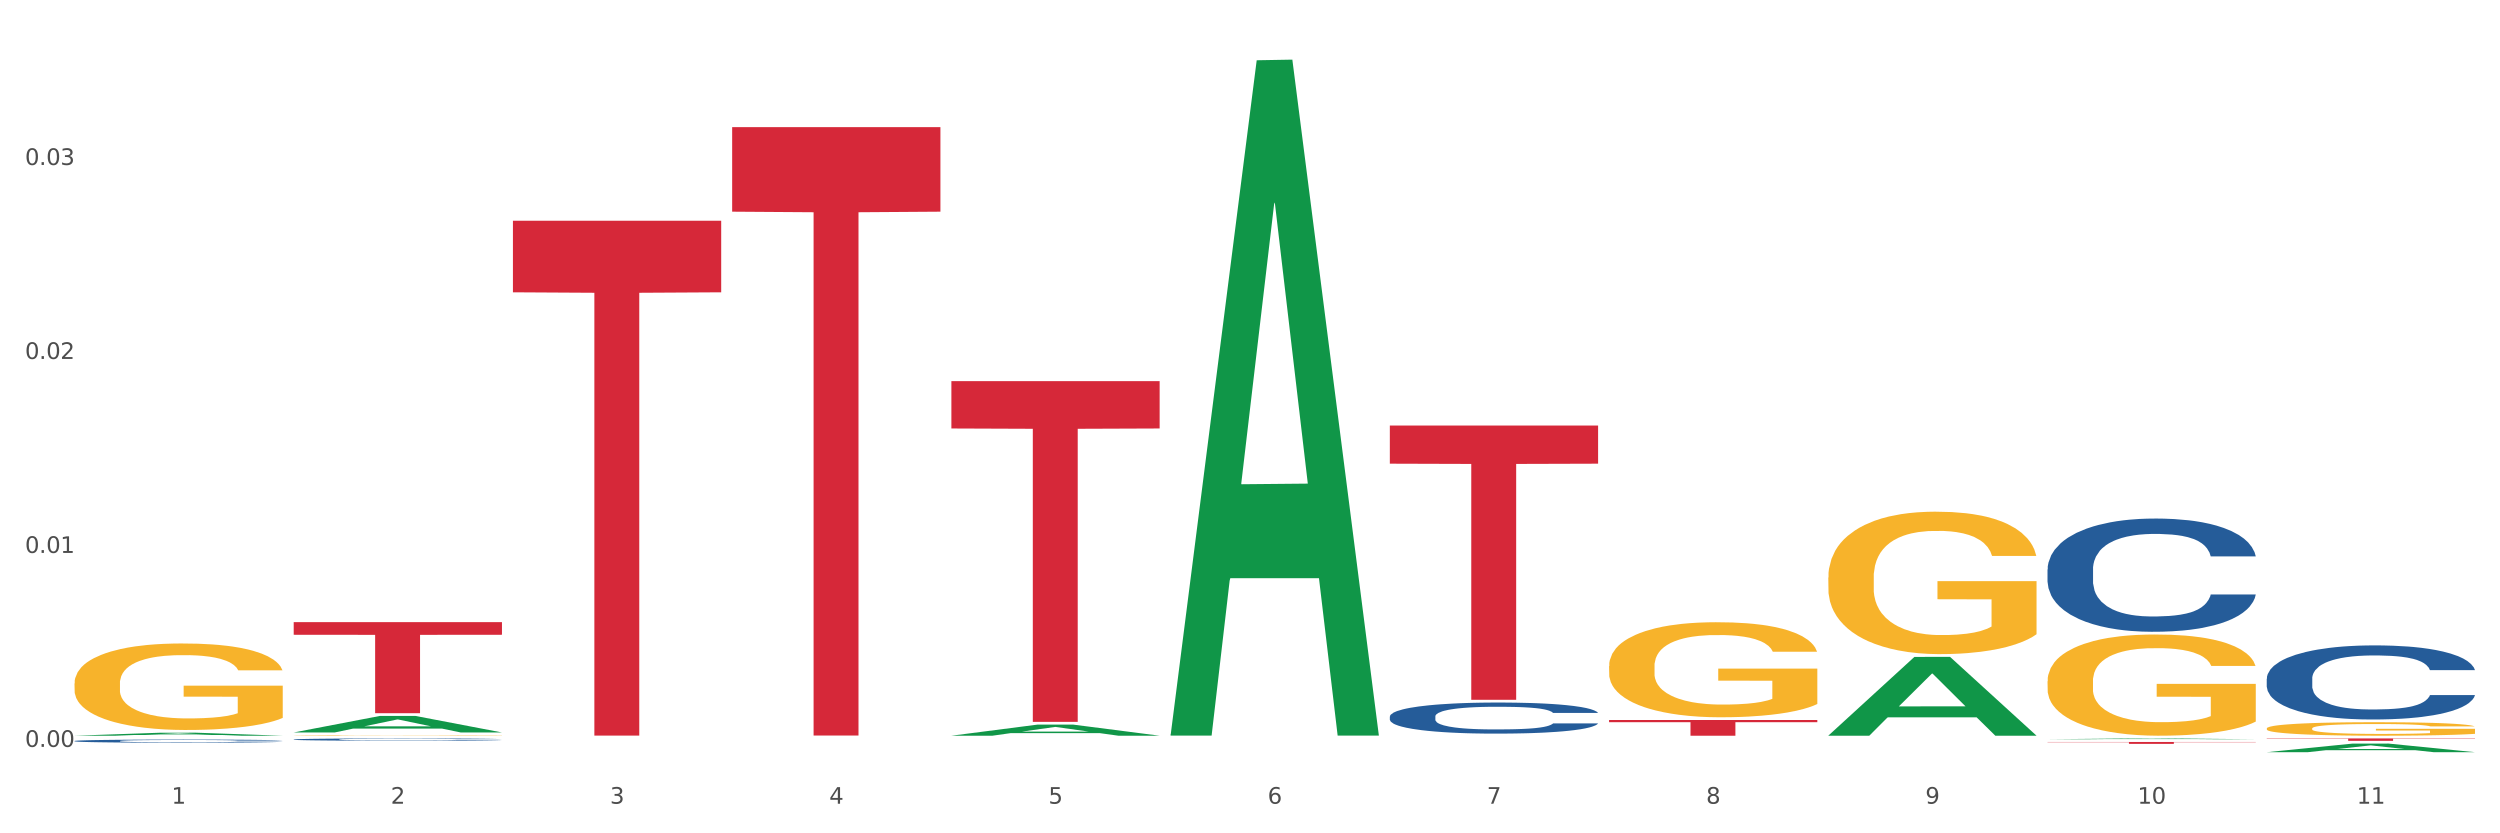 <?xml version="1.0" encoding="utf-8" standalone="no"?>
<!DOCTYPE svg PUBLIC "-//W3C//DTD SVG 1.1//EN"
  "http://www.w3.org/Graphics/SVG/1.1/DTD/svg11.dtd">
<svg xmlns:xlink="http://www.w3.org/1999/xlink" width="1080pt" height="360pt" viewBox="0 0 1080 360" xmlns="http://www.w3.org/2000/svg" version="1.1">
 <rect x="0" y="0" width="1080" height="360" fill="#333333" stroke="none"/>
 <defs>
  <style type="text/css">*{stroke-linejoin: round; stroke-linecap: butt}</style>
 </defs>
 <g id="figure_1">
  <g id="patch_1">
   <path d="M 0 360 
L 1080 360 
L 1080 0 
L 0 0 
z
" style="fill: #ffffff; stroke: #ffffff; stroke-linejoin: miter"/>
  </g>
  <g id="axes_1">
   <g id="matplotlib.axis_1">
    <g id="xtick_1">
     <g id="text_1">
      <!-- 1 -->
      <g style="fill: #4d4d4d" transform="translate(74.106 347.204) scale(0.096 -0.096)">
       <defs>
        <path id="DejaVuSans-31" d="M 794 531 
L 1825 531 
L 1825 4091 
L 703 3866 
L 703 4441 
L 1819 4666 
L 2450 4666 
L 2450 531 
L 3481 531 
L 3481 0 
L 794 0 
L 794 531 
z
" transform="scale(0.016)"/>
       </defs>
       <use xlink:href="#DejaVuSans-31"/>
      </g>
     </g>
    </g>
    <g id="xtick_2">
     <g id="text_2">
      <!-- 2 -->
      <g style="fill: #4d4d4d" transform="translate(168.812 347.204) scale(0.096 -0.096)">
       <defs>
        <path id="DejaVuSans-32" d="M 1228 531 
L 3431 531 
L 3431 0 
L 469 0 
L 469 531 
Q 828 903 1448 1529 
Q 2069 2156 2228 2338 
Q 2531 2678 2651 2914 
Q 2772 3150 2772 3378 
Q 2772 3750 2511 3984 
Q 2250 4219 1831 4219 
Q 1534 4219 1204 4116 
Q 875 4013 500 3803 
L 500 4441 
Q 881 4594 1212 4672 
Q 1544 4750 1819 4750 
Q 2544 4750 2975 4387 
Q 3406 4025 3406 3419 
Q 3406 3131 3298 2873 
Q 3191 2616 2906 2266 
Q 2828 2175 2409 1742 
Q 1991 1309 1228 531 
z
" transform="scale(0.016)"/>
       </defs>
       <use xlink:href="#DejaVuSans-32"/>
      </g>
     </g>
    </g>
    <g id="xtick_3">
     <g id="text_3">
      <!-- 3 -->
      <g style="fill: #4d4d4d" transform="translate(263.517 347.204) scale(0.096 -0.096)">
       <defs>
        <path id="DejaVuSans-33" d="M 2597 2516 
Q 3050 2419 3304 2112 
Q 3559 1806 3559 1356 
Q 3559 666 3084 287 
Q 2609 -91 1734 -91 
Q 1441 -91 1130 -33 
Q 819 25 488 141 
L 488 750 
Q 750 597 1062 519 
Q 1375 441 1716 441 
Q 2309 441 2620 675 
Q 2931 909 2931 1356 
Q 2931 1769 2642 2001 
Q 2353 2234 1838 2234 
L 1294 2234 
L 1294 2753 
L 1863 2753 
Q 2328 2753 2575 2939 
Q 2822 3125 2822 3475 
Q 2822 3834 2567 4026 
Q 2313 4219 1838 4219 
Q 1578 4219 1281 4162 
Q 984 4106 628 3988 
L 628 4550 
Q 988 4650 1302 4700 
Q 1616 4750 1894 4750 
Q 2613 4750 3031 4423 
Q 3450 4097 3450 3541 
Q 3450 3153 3228 2886 
Q 3006 2619 2597 2516 
z
" transform="scale(0.016)"/>
       </defs>
       <use xlink:href="#DejaVuSans-33"/>
      </g>
     </g>
    </g>
    <g id="xtick_4">
     <g id="text_4">
      <!-- 4 -->
      <g style="fill: #4d4d4d" transform="translate(358.223 347.204) scale(0.096 -0.096)">
       <defs>
        <path id="DejaVuSans-34" d="M 2419 4116 
L 825 1625 
L 2419 1625 
L 2419 4116 
z
M 2253 4666 
L 3047 4666 
L 3047 1625 
L 3713 1625 
L 3713 1100 
L 3047 1100 
L 3047 0 
L 2419 0 
L 2419 1100 
L 313 1100 
L 313 1709 
L 2253 4666 
z
" transform="scale(0.016)"/>
       </defs>
       <use xlink:href="#DejaVuSans-34"/>
      </g>
     </g>
    </g>
    <g id="xtick_5">
     <g id="text_5">
      <!-- 5 -->
      <g style="fill: #4d4d4d" transform="translate(452.928 347.204) scale(0.096 -0.096)">
       <defs>
        <path id="DejaVuSans-35" d="M 691 4666 
L 3169 4666 
L 3169 4134 
L 1269 4134 
L 1269 2991 
Q 1406 3038 1543 3061 
Q 1681 3084 1819 3084 
Q 2600 3084 3056 2656 
Q 3513 2228 3513 1497 
Q 3513 744 3044 326 
Q 2575 -91 1722 -91 
Q 1428 -91 1123 -41 
Q 819 9 494 109 
L 494 744 
Q 775 591 1075 516 
Q 1375 441 1709 441 
Q 2250 441 2565 725 
Q 2881 1009 2881 1497 
Q 2881 1984 2565 2268 
Q 2250 2553 1709 2553 
Q 1456 2553 1204 2497 
Q 953 2441 691 2322 
L 691 4666 
z
" transform="scale(0.016)"/>
       </defs>
       <use xlink:href="#DejaVuSans-35"/>
      </g>
     </g>
    </g>
    <g id="xtick_6">
     <g id="text_6">
      <!-- 6 -->
      <g style="fill: #4d4d4d" transform="translate(547.634 347.204) scale(0.096 -0.096)">
       <defs>
        <path id="DejaVuSans-36" d="M 2113 2584 
Q 1688 2584 1439 2293 
Q 1191 2003 1191 1497 
Q 1191 994 1439 701 
Q 1688 409 2113 409 
Q 2538 409 2786 701 
Q 3034 994 3034 1497 
Q 3034 2003 2786 2293 
Q 2538 2584 2113 2584 
z
M 3366 4563 
L 3366 3988 
Q 3128 4100 2886 4159 
Q 2644 4219 2406 4219 
Q 1781 4219 1451 3797 
Q 1122 3375 1075 2522 
Q 1259 2794 1537 2939 
Q 1816 3084 2150 3084 
Q 2853 3084 3261 2657 
Q 3669 2231 3669 1497 
Q 3669 778 3244 343 
Q 2819 -91 2113 -91 
Q 1303 -91 875 529 
Q 447 1150 447 2328 
Q 447 3434 972 4092 
Q 1497 4750 2381 4750 
Q 2619 4750 2861 4703 
Q 3103 4656 3366 4563 
z
" transform="scale(0.016)"/>
       </defs>
       <use xlink:href="#DejaVuSans-36"/>
      </g>
     </g>
    </g>
    <g id="xtick_7">
     <g id="text_7">
      <!-- 7 -->
      <g style="fill: #4d4d4d" transform="translate(642.339 347.204) scale(0.096 -0.096)">
       <defs>
        <path id="DejaVuSans-37" d="M 525 4666 
L 3525 4666 
L 3525 4397 
L 1831 0 
L 1172 0 
L 2766 4134 
L 525 4134 
L 525 4666 
z
" transform="scale(0.016)"/>
       </defs>
       <use xlink:href="#DejaVuSans-37"/>
      </g>
     </g>
    </g>
    <g id="xtick_8">
     <g id="text_8">
      <!-- 8 -->
      <g style="fill: #4d4d4d" transform="translate(737.044 347.204) scale(0.096 -0.096)">
       <defs>
        <path id="DejaVuSans-38" d="M 2034 2216 
Q 1584 2216 1326 1975 
Q 1069 1734 1069 1313 
Q 1069 891 1326 650 
Q 1584 409 2034 409 
Q 2484 409 2743 651 
Q 3003 894 3003 1313 
Q 3003 1734 2745 1975 
Q 2488 2216 2034 2216 
z
M 1403 2484 
Q 997 2584 770 2862 
Q 544 3141 544 3541 
Q 544 4100 942 4425 
Q 1341 4750 2034 4750 
Q 2731 4750 3128 4425 
Q 3525 4100 3525 3541 
Q 3525 3141 3298 2862 
Q 3072 2584 2669 2484 
Q 3125 2378 3379 2068 
Q 3634 1759 3634 1313 
Q 3634 634 3220 271 
Q 2806 -91 2034 -91 
Q 1263 -91 848 271 
Q 434 634 434 1313 
Q 434 1759 690 2068 
Q 947 2378 1403 2484 
z
M 1172 3481 
Q 1172 3119 1398 2916 
Q 1625 2713 2034 2713 
Q 2441 2713 2670 2916 
Q 2900 3119 2900 3481 
Q 2900 3844 2670 4047 
Q 2441 4250 2034 4250 
Q 1625 4250 1398 4047 
Q 1172 3844 1172 3481 
z
" transform="scale(0.016)"/>
       </defs>
       <use xlink:href="#DejaVuSans-38"/>
      </g>
     </g>
    </g>
    <g id="xtick_9">
     <g id="text_9">
      <!-- 9 -->
      <g style="fill: #4d4d4d" transform="translate(831.75 347.204) scale(0.096 -0.096)">
       <defs>
        <path id="DejaVuSans-39" d="M 703 97 
L 703 672 
Q 941 559 1184 500 
Q 1428 441 1663 441 
Q 2288 441 2617 861 
Q 2947 1281 2994 2138 
Q 2813 1869 2534 1725 
Q 2256 1581 1919 1581 
Q 1219 1581 811 2004 
Q 403 2428 403 3163 
Q 403 3881 828 4315 
Q 1253 4750 1959 4750 
Q 2769 4750 3195 4129 
Q 3622 3509 3622 2328 
Q 3622 1225 3098 567 
Q 2575 -91 1691 -91 
Q 1453 -91 1209 -44 
Q 966 3 703 97 
z
M 1959 2075 
Q 2384 2075 2632 2365 
Q 2881 2656 2881 3163 
Q 2881 3666 2632 3958 
Q 2384 4250 1959 4250 
Q 1534 4250 1286 3958 
Q 1038 3666 1038 3163 
Q 1038 2656 1286 2365 
Q 1534 2075 1959 2075 
z
" transform="scale(0.016)"/>
       </defs>
       <use xlink:href="#DejaVuSans-39"/>
      </g>
     </g>
    </g>
    <g id="xtick_10">
     <g id="text_10">
      <!-- 10 -->
      <g style="fill: #4d4d4d" transform="translate(923.401 347.204) scale(0.096 -0.096)">
       <defs>
        <path id="DejaVuSans-30" d="M 2034 4250 
Q 1547 4250 1301 3770 
Q 1056 3291 1056 2328 
Q 1056 1369 1301 889 
Q 1547 409 2034 409 
Q 2525 409 2770 889 
Q 3016 1369 3016 2328 
Q 3016 3291 2770 3770 
Q 2525 4250 2034 4250 
z
M 2034 4750 
Q 2819 4750 3233 4129 
Q 3647 3509 3647 2328 
Q 3647 1150 3233 529 
Q 2819 -91 2034 -91 
Q 1250 -91 836 529 
Q 422 1150 422 2328 
Q 422 3509 836 4129 
Q 1250 4750 2034 4750 
z
" transform="scale(0.016)"/>
       </defs>
       <use xlink:href="#DejaVuSans-31"/>
       <use xlink:href="#DejaVuSans-30" transform="translate(63.623 0)"/>
      </g>
     </g>
    </g>
    <g id="xtick_11">
     <g id="text_11">
      <!-- 11 -->
      <g style="fill: #4d4d4d" transform="translate(1018.107 347.204) scale(0.096 -0.096)">
       <use xlink:href="#DejaVuSans-31"/>
       <use xlink:href="#DejaVuSans-31" transform="translate(63.623 0)"/>
      </g>
     </g>
    </g>
    <g id="xtick_12"/>
    <g id="xtick_13"/>
    <g id="xtick_14"/>
    <g id="xtick_15"/>
    <g id="xtick_16"/>
    <g id="xtick_17"/>
    <g id="xtick_18"/>
    <g id="xtick_19"/>
    <g id="xtick_20"/>
    <g id="xtick_21"/>
   </g>
   <g id="matplotlib.axis_2">
    <g id="ytick_1">
     <g id="text_12">
      <!-- 0.00 -->
      <g style="fill: #4d4d4d" transform="translate(10.8 322.65) scale(0.096 -0.096)">
       <defs>
        <path id="DejaVuSans-2e" d="M 684 794 
L 1344 794 
L 1344 0 
L 684 0 
L 684 794 
z
" transform="scale(0.016)"/>
       </defs>
       <use xlink:href="#DejaVuSans-30"/>
       <use xlink:href="#DejaVuSans-2e" transform="translate(63.623 0)"/>
       <use xlink:href="#DejaVuSans-30" transform="translate(95.41 0)"/>
       <use xlink:href="#DejaVuSans-30" transform="translate(159.033 0)"/>
      </g>
     </g>
    </g>
    <g id="ytick_2">
     <g id="text_13">
      <!-- 0.01 -->
      <g style="fill: #4d4d4d" transform="translate(10.8 238.855) scale(0.096 -0.096)">
       <use xlink:href="#DejaVuSans-30"/>
       <use xlink:href="#DejaVuSans-2e" transform="translate(63.623 0)"/>
       <use xlink:href="#DejaVuSans-30" transform="translate(95.41 0)"/>
       <use xlink:href="#DejaVuSans-31" transform="translate(159.033 0)"/>
      </g>
     </g>
    </g>
    <g id="ytick_3">
     <g id="text_14">
      <!-- 0.02 -->
      <g style="fill: #4d4d4d" transform="translate(10.8 155.061) scale(0.096 -0.096)">
       <use xlink:href="#DejaVuSans-30"/>
       <use xlink:href="#DejaVuSans-2e" transform="translate(63.623 0)"/>
       <use xlink:href="#DejaVuSans-30" transform="translate(95.41 0)"/>
       <use xlink:href="#DejaVuSans-32" transform="translate(159.033 0)"/>
      </g>
     </g>
    </g>
    <g id="ytick_4">
     <g id="text_15">
      <!-- 0.03 -->
      <g style="fill: #4d4d4d" transform="translate(10.8 71.267) scale(0.096 -0.096)">
       <use xlink:href="#DejaVuSans-30"/>
       <use xlink:href="#DejaVuSans-2e" transform="translate(63.623 0)"/>
       <use xlink:href="#DejaVuSans-30" transform="translate(95.41 0)"/>
       <use xlink:href="#DejaVuSans-33" transform="translate(159.033 0)"/>
      </g>
     </g>
    </g>
    <g id="ytick_5"/>
    <g id="ytick_6"/>
    <g id="ytick_7"/>
    <g id="ytick_8"/>
   </g>
   <g id="PolyCollection_1">
    <path d="M 32.175 317.827 
L 32.268 317.826 
L 69.369 316.527 
L 84.766 316.526 
L 122.145 317.829 
L 104.337 317.829 
L 96.267 317.526 
L 57.96 317.526 
L 57.682 317.531 
L 49.891 317.829 
L 32.175 317.829 
L 32.175 317.827 
L 62.783 317.345 
L 91.444 317.343 
L 77.253 316.804 
L 77.067 316.801 
L 76.882 316.805 
L 62.691 317.343 
L 62.783 317.345 
L 32.175 317.827 
z
" clip-path="url(#pcff676aa31)" style="fill: #109648"/>
    <path d="M 126.88 319.451 
L 126.987 319.45 
L 126.987 319.425 
L 127.306 319.39 
L 128.476 319.326 
L 129.965 319.278 
L 132.517 319.221 
L 133.899 319.198 
L 135.707 319.171 
L 139.43 319.128 
L 143.683 319.092 
L 146.661 319.072 
L 148.894 319.059 
L 153.893 319.036 
L 156.764 319.026 
L 159.742 319.018 
L 162.294 319.012 
L 166.548 319.006 
L 169.951 319.003 
L 173.886 319.002 
L 177.183 319.003 
L 181.543 319.007 
L 187.924 319.018 
L 190.37 319.024 
L 193.667 319.035 
L 197.07 319.05 
L 199.835 319.064 
L 203.025 319.085 
L 206.322 319.113 
L 209.513 319.147 
L 211.746 319.179 
L 213.554 319.213 
L 215.149 319.254 
L 216.319 319.299 
L 216.851 319.336 
L 197.389 319.336 
L 196.857 319.302 
L 195.794 319.266 
L 194.73 319.241 
L 193.561 319.221 
L 191.753 319.198 
L 190.157 319.184 
L 187.499 319.167 
L 185.053 319.156 
L 183.032 319.149 
L 180.586 319.144 
L 175.375 319.138 
L 171.653 319.138 
L 169.313 319.14 
L 166.442 319.145 
L 163.996 319.151 
L 161.124 319.162 
L 158.891 319.174 
L 156.658 319.189 
L 155.382 319.2 
L 153.467 319.22 
L 152.191 319.237 
L 150.49 319.265 
L 149.533 319.285 
L 147.831 319.337 
L 147.087 319.375 
L 146.768 319.402 
L 146.555 319.431 
L 146.555 319.573 
L 147.193 319.637 
L 147.725 319.665 
L 148.575 319.696 
L 150.171 319.736 
L 152.51 319.775 
L 154.956 319.803 
L 156.977 319.821 
L 158.891 319.833 
L 160.805 319.843 
L 163.145 319.852 
L 165.059 319.858 
L 167.931 319.863 
L 171.334 319.866 
L 173.993 319.866 
L 179.416 319.862 
L 181.862 319.857 
L 184.202 319.851 
L 186.754 319.841 
L 188.775 319.83 
L 189.945 319.821 
L 191.859 319.804 
L 193.348 319.786 
L 194.624 319.765 
L 195.475 319.747 
L 196.432 319.719 
L 197.176 319.688 
L 197.389 319.672 
L 216.851 319.672 
L 216.425 319.705 
L 215.681 319.737 
L 214.192 319.779 
L 213.022 319.804 
L 211.214 319.834 
L 209.3 319.86 
L 206.641 319.888 
L 204.195 319.909 
L 201.643 319.927 
L 198.878 319.944 
L 193.88 319.966 
L 192.072 319.973 
L 188.243 319.984 
L 185.265 319.99 
L 180.905 319.997 
L 176.439 320 
L 171.759 320.001 
L 167.612 319.999 
L 163.039 319.994 
L 160.167 319.988 
L 156.977 319.98 
L 153.255 319.967 
L 149.745 319.952 
L 146.448 319.934 
L 143.364 319.913 
L 140.493 319.889 
L 136.771 319.85 
L 134.006 319.811 
L 131.985 319.776 
L 130.603 319.746 
L 129.22 319.707 
L 128.476 319.681 
L 127.306 319.617 
L 126.88 319.558 
L 126.88 319.451 
z
" clip-path="url(#pcff676aa31)" style="fill: #255c99"/>
    <path d="M 600.408 183.844 
L 690.378 183.844 
L 690.378 200.309 
L 654.987 200.42 
L 654.987 302.324 
L 635.586 302.324 
L 635.586 200.42 
L 600.408 200.309 
L 600.408 183.956 
L 600.408 183.844 
z
" clip-path="url(#pcff676aa31)" style="fill: #d62839"/>
    <path d="M 410.997 164.644 
L 500.967 164.644 
L 500.967 185.102 
L 465.576 185.24 
L 465.576 311.853 
L 446.175 311.853 
L 446.175 185.24 
L 410.997 185.102 
L 410.997 164.783 
L 410.997 164.644 
z
" clip-path="url(#pcff676aa31)" style="fill: #d62839"/>
    <path d="M 316.291 54.921 
L 406.262 54.921 
L 406.262 91.444 
L 370.871 91.691 
L 370.871 317.739 
L 351.469 317.739 
L 351.469 91.691 
L 316.291 91.444 
L 316.291 55.168 
L 316.291 54.921 
z
" clip-path="url(#pcff676aa31)" style="fill: #d62839"/>
    <path d="M 221.586 95.366 
L 311.556 95.366 
L 311.556 126.274 
L 276.165 126.482 
L 276.165 317.777 
L 256.764 317.777 
L 256.764 126.482 
L 221.586 126.274 
L 221.586 95.575 
L 221.586 95.366 
z
" clip-path="url(#pcff676aa31)" style="fill: #d62839"/>
    <path d="M 126.88 268.749 
L 216.851 268.749 
L 216.851 274.219 
L 181.46 274.256 
L 181.46 308.113 
L 162.058 308.113 
L 162.058 274.256 
L 126.88 274.219 
L 126.88 268.786 
L 126.88 268.749 
z
" clip-path="url(#pcff676aa31)" style="fill: #d62839"/>
    <path d="M 979.23 314.691 
L 979.336 314.685 
L 979.336 314.494 
L 979.548 314.328 
L 980.611 313.929 
L 982.204 313.598 
L 983.372 313.422 
L 984.541 313.279 
L 985.922 313.135 
L 987.621 312.986 
L 990.702 312.767 
L 992.614 312.655 
L 994.951 312.538 
L 999.2 312.367 
L 1002.28 312.271 
L 1005.467 312.192 
L 1010.672 312.096 
L 1014.071 312.053 
L 1017.682 312.021 
L 1022.037 312 
L 1025.33 311.994 
L 1032.553 312.01 
L 1038.714 312.058 
L 1041.688 312.096 
L 1045.512 312.16 
L 1047.531 312.202 
L 1050.824 312.287 
L 1054.223 312.399 
L 1056.56 312.495 
L 1060.065 312.676 
L 1062.72 312.858 
L 1065.164 313.081 
L 1066.438 313.236 
L 1067.394 313.38 
L 1068.244 313.545 
L 1069.094 313.806 
L 1049.974 313.806 
L 1049.23 313.62 
L 1048.062 313.444 
L 1046.362 313.273 
L 1044.875 313.167 
L 1042.326 313.033 
L 1039.989 312.948 
L 1037.546 312.884 
L 1034.572 312.831 
L 1032.235 312.804 
L 1028.942 312.783 
L 1022.462 312.788 
L 1018.107 312.831 
L 1015.133 312.884 
L 1013.221 312.932 
L 1011.521 312.986 
L 1009.609 313.06 
L 1007.379 313.172 
L 1005.785 313.273 
L 1004.192 313.401 
L 1002.917 313.529 
L 1001.749 313.678 
L 1000.793 313.838 
L 1000.049 314.003 
L 999.412 314.206 
L 998.881 314.542 
L 998.881 315.272 
L 999.093 315.437 
L 999.624 315.655 
L 1000.262 315.82 
L 1001.324 316.018 
L 1002.28 316.151 
L 1004.086 316.343 
L 1006.104 316.503 
L 1007.697 316.604 
L 1009.291 316.689 
L 1012.052 316.806 
L 1015.133 316.902 
L 1017.788 316.961 
L 1021.4 317.014 
L 1023.843 317.035 
L 1025.968 317.046 
L 1031.172 317.046 
L 1034.89 317.03 
L 1039.033 316.993 
L 1042.22 316.945 
L 1044.875 316.886 
L 1047.849 316.79 
L 1049.761 316.7 
L 1049.761 315.586 
L 1026.392 315.581 
L 1026.392 314.84 
L 1069.2 314.84 
L 1069.2 317.014 
L 1067.394 317.126 
L 1065.376 317.227 
L 1063.252 317.318 
L 1060.065 317.43 
L 1056.241 317.536 
L 1052.842 317.611 
L 1049.23 317.675 
L 1044.981 317.733 
L 1039.458 317.787 
L 1036.059 317.808 
L 1031.81 317.824 
L 1026.817 317.829 
L 1022.462 317.819 
L 1018.213 317.792 
L 1013.752 317.744 
L 1009.397 317.675 
L 1006.104 317.606 
L 1002.811 317.52 
L 999.306 317.408 
L 996.544 317.302 
L 994.42 317.206 
L 992.083 317.083 
L 989.533 316.924 
L 987.621 316.78 
L 985.922 316.63 
L 984.116 316.439 
L 982.841 316.273 
L 981.567 316.066 
L 980.823 315.911 
L 979.973 315.671 
L 979.336 315.336 
L 979.23 314.691 
z
" clip-path="url(#pcff676aa31)" style="fill: #f7b32b"/>
    <path d="M 884.524 294.309 
L 884.631 294.269 
L 884.631 292.831 
L 884.843 291.593 
L 885.905 288.598 
L 887.499 286.122 
L 888.667 284.805 
L 889.835 283.726 
L 891.216 282.648 
L 892.916 281.53 
L 895.996 279.893 
L 897.908 279.054 
L 900.245 278.176 
L 904.494 276.898 
L 907.575 276.179 
L 910.761 275.58 
L 915.966 274.861 
L 919.365 274.542 
L 922.977 274.302 
L 927.332 274.142 
L 930.625 274.103 
L 937.848 274.222 
L 944.009 274.582 
L 946.983 274.861 
L 950.807 275.34 
L 952.825 275.66 
L 956.118 276.299 
L 959.517 277.137 
L 961.854 277.856 
L 965.359 279.214 
L 968.015 280.572 
L 970.458 282.249 
L 971.733 283.407 
L 972.689 284.485 
L 973.539 285.723 
L 974.388 287.68 
L 955.268 287.68 
L 954.525 286.282 
L 953.356 284.964 
L 951.657 283.686 
L 950.17 282.888 
L 947.62 281.889 
L 945.283 281.251 
L 942.84 280.771 
L 939.866 280.372 
L 937.529 280.172 
L 934.236 280.013 
L 927.757 280.053 
L 923.402 280.372 
L 920.427 280.771 
L 918.515 281.131 
L 916.816 281.53 
L 914.904 282.089 
L 912.673 282.928 
L 911.08 283.686 
L 909.487 284.645 
L 908.212 285.603 
L 907.043 286.721 
L 906.087 287.919 
L 905.344 289.157 
L 904.707 290.675 
L 904.175 293.191 
L 904.175 298.661 
L 904.388 299.899 
L 904.919 301.537 
L 905.556 302.775 
L 906.619 304.252 
L 907.575 305.25 
L 909.38 306.688 
L 911.399 307.886 
L 912.992 308.645 
L 914.585 309.284 
L 917.347 310.162 
L 920.427 310.881 
L 923.083 311.32 
L 926.695 311.72 
L 929.138 311.879 
L 931.262 311.959 
L 936.467 311.959 
L 940.185 311.839 
L 944.327 311.56 
L 947.514 311.2 
L 950.17 310.761 
L 953.144 310.042 
L 955.056 309.364 
L 955.056 301.018 
L 931.687 300.978 
L 931.687 295.427 
L 974.495 295.427 
L 974.495 311.72 
L 972.689 312.558 
L 970.671 313.317 
L 968.546 313.996 
L 965.359 314.834 
L 961.535 315.633 
L 958.136 316.192 
L 954.525 316.671 
L 950.276 317.111 
L 944.752 317.51 
L 941.353 317.67 
L 937.104 317.789 
L 932.112 317.829 
L 927.757 317.75 
L 923.508 317.55 
L 919.047 317.19 
L 914.691 316.671 
L 911.399 316.152 
L 908.106 315.513 
L 904.6 314.675 
L 901.839 313.876 
L 899.714 313.157 
L 897.377 312.239 
L 894.828 311.041 
L 892.916 309.963 
L 891.216 308.844 
L 889.411 307.407 
L 888.136 306.169 
L 886.861 304.612 
L 886.118 303.453 
L 885.268 301.656 
L 884.631 299.141 
L 884.524 294.309 
z
" clip-path="url(#pcff676aa31)" style="fill: #f7b32b"/>
    <path d="M 789.819 249.482 
L 789.925 249.426 
L 789.925 247.402 
L 790.138 245.66 
L 791.2 241.445 
L 792.793 237.96 
L 793.962 236.105 
L 795.13 234.588 
L 796.511 233.07 
L 798.21 231.497 
L 801.291 229.192 
L 803.203 228.012 
L 805.54 226.775 
L 809.789 224.977 
L 812.869 223.965 
L 816.056 223.122 
L 821.261 222.11 
L 824.66 221.661 
L 828.271 221.324 
L 832.626 221.099 
L 835.919 221.043 
L 843.142 221.211 
L 849.303 221.717 
L 852.277 222.11 
L 856.101 222.785 
L 858.12 223.235 
L 861.413 224.134 
L 864.812 225.314 
L 867.149 226.326 
L 870.654 228.237 
L 873.309 230.148 
L 875.753 232.508 
L 877.027 234.138 
L 877.983 235.656 
L 878.833 237.398 
L 879.683 240.152 
L 860.563 240.152 
L 859.819 238.185 
L 858.651 236.33 
L 856.951 234.532 
L 855.464 233.408 
L 852.915 232.002 
L 850.578 231.103 
L 848.135 230.429 
L 845.161 229.867 
L 842.824 229.586 
L 839.531 229.361 
L 833.051 229.417 
L 828.696 229.867 
L 825.722 230.429 
L 823.81 230.935 
L 822.11 231.497 
L 820.198 232.283 
L 817.968 233.464 
L 816.374 234.532 
L 814.781 235.881 
L 813.506 237.229 
L 812.338 238.803 
L 811.382 240.489 
L 810.638 242.232 
L 810.001 244.367 
L 809.47 247.908 
L 809.47 255.608 
L 809.682 257.351 
L 810.213 259.655 
L 810.851 261.397 
L 811.913 263.477 
L 812.869 264.882 
L 814.675 266.905 
L 816.693 268.591 
L 818.286 269.659 
L 819.88 270.559 
L 822.641 271.795 
L 825.722 272.807 
L 828.377 273.425 
L 831.989 273.987 
L 834.432 274.212 
L 836.557 274.324 
L 841.761 274.324 
L 845.479 274.156 
L 849.622 273.762 
L 852.809 273.256 
L 855.464 272.638 
L 858.438 271.627 
L 860.35 270.671 
L 860.35 258.924 
L 836.981 258.868 
L 836.981 251.056 
L 879.789 251.056 
L 879.789 273.987 
L 877.983 275.167 
L 875.965 276.235 
L 873.841 277.191 
L 870.654 278.371 
L 866.83 279.495 
L 863.431 280.282 
L 859.819 280.956 
L 855.57 281.575 
L 850.047 282.137 
L 846.648 282.362 
L 842.399 282.53 
L 837.406 282.586 
L 833.051 282.474 
L 828.802 282.193 
L 824.341 281.687 
L 819.986 280.956 
L 816.693 280.226 
L 813.4 279.327 
L 809.895 278.146 
L 807.133 277.022 
L 805.009 276.01 
L 802.672 274.718 
L 800.122 273.032 
L 798.21 271.514 
L 796.511 269.94 
L 794.705 267.917 
L 793.43 266.175 
L 792.156 263.983 
L 791.412 262.353 
L 790.562 259.824 
L 789.925 256.283 
L 789.819 249.482 
z
" clip-path="url(#pcff676aa31)" style="fill: #f7b32b"/>
    <path d="M 695.113 287.778 
L 695.22 287.74 
L 695.22 286.39 
L 695.432 285.228 
L 696.494 282.415 
L 698.088 280.09 
L 699.256 278.852 
L 700.424 277.84 
L 701.805 276.827 
L 703.505 275.777 
L 706.585 274.24 
L 708.497 273.452 
L 710.834 272.627 
L 715.083 271.427 
L 718.164 270.752 
L 721.35 270.189 
L 726.555 269.514 
L 729.954 269.214 
L 733.566 268.989 
L 737.921 268.839 
L 741.214 268.802 
L 748.437 268.914 
L 754.598 269.252 
L 757.572 269.514 
L 761.396 269.964 
L 763.414 270.264 
L 766.707 270.864 
L 770.106 271.652 
L 772.443 272.327 
L 775.948 273.602 
L 778.604 274.877 
L 781.047 276.452 
L 782.322 277.54 
L 783.278 278.552 
L 784.128 279.715 
L 784.977 281.552 
L 765.857 281.552 
L 765.114 280.24 
L 763.945 279.002 
L 762.246 277.802 
L 760.759 277.052 
L 758.209 276.115 
L 755.872 275.515 
L 753.429 275.065 
L 750.455 274.69 
L 748.118 274.502 
L 744.825 274.352 
L 738.346 274.39 
L 733.991 274.69 
L 731.016 275.065 
L 729.104 275.402 
L 727.405 275.777 
L 725.493 276.302 
L 723.262 277.09 
L 721.669 277.802 
L 720.076 278.702 
L 718.801 279.602 
L 717.632 280.652 
L 716.676 281.777 
L 715.933 282.94 
L 715.296 284.365 
L 714.764 286.728 
L 714.764 291.865 
L 714.977 293.028 
L 715.508 294.566 
L 716.145 295.728 
L 717.208 297.116 
L 718.164 298.053 
L 719.969 299.403 
L 721.988 300.528 
L 723.581 301.241 
L 725.174 301.841 
L 727.936 302.666 
L 731.016 303.341 
L 733.672 303.754 
L 737.284 304.129 
L 739.727 304.279 
L 741.851 304.354 
L 747.056 304.354 
L 750.774 304.241 
L 754.916 303.979 
L 758.103 303.641 
L 760.759 303.228 
L 763.733 302.553 
L 765.645 301.916 
L 765.645 294.078 
L 742.276 294.041 
L 742.276 288.828 
L 785.084 288.828 
L 785.084 304.129 
L 783.278 304.916 
L 781.26 305.629 
L 779.135 306.266 
L 775.948 307.054 
L 772.124 307.804 
L 768.725 308.329 
L 765.114 308.779 
L 760.865 309.191 
L 755.341 309.566 
L 751.942 309.716 
L 747.693 309.829 
L 742.701 309.866 
L 738.346 309.791 
L 734.097 309.604 
L 729.636 309.266 
L 725.28 308.779 
L 721.988 308.291 
L 718.695 307.691 
L 715.189 306.904 
L 712.428 306.154 
L 710.303 305.479 
L 707.966 304.616 
L 705.417 303.491 
L 703.505 302.478 
L 701.805 301.428 
L 700 300.078 
L 698.725 298.916 
L 697.45 297.453 
L 696.707 296.366 
L 695.857 294.678 
L 695.22 292.315 
L 695.113 287.778 
z
" clip-path="url(#pcff676aa31)" style="fill: #f7b32b"/>
    <path d="M 126.88 317.704 
L 126.987 317.704 
L 126.987 317.696 
L 127.199 317.69 
L 128.261 317.674 
L 129.855 317.661 
L 131.023 317.654 
L 132.192 317.648 
L 133.572 317.642 
L 135.272 317.636 
L 138.352 317.628 
L 140.264 317.623 
L 142.601 317.618 
L 146.85 317.612 
L 149.931 317.608 
L 153.117 317.605 
L 158.322 317.601 
L 161.721 317.599 
L 165.333 317.598 
L 169.688 317.597 
L 172.981 317.597 
L 180.204 317.597 
L 186.365 317.599 
L 189.339 317.601 
L 193.163 317.603 
L 195.181 317.605 
L 198.474 317.609 
L 201.873 317.613 
L 204.21 317.617 
L 207.716 317.624 
L 210.371 317.631 
L 212.814 317.64 
L 214.089 317.646 
L 215.045 317.652 
L 215.895 317.659 
L 216.744 317.669 
L 197.624 317.669 
L 196.881 317.662 
L 195.712 317.655 
L 194.013 317.648 
L 192.526 317.644 
L 189.976 317.638 
L 187.64 317.635 
L 185.196 317.632 
L 182.222 317.63 
L 179.885 317.629 
L 176.592 317.628 
L 170.113 317.628 
L 165.758 317.63 
L 162.784 317.632 
L 160.872 317.634 
L 159.172 317.636 
L 157.26 317.639 
L 155.029 317.644 
L 153.436 317.648 
L 151.843 317.653 
L 150.568 317.658 
L 149.4 317.664 
L 148.444 317.67 
L 147.7 317.677 
L 147.063 317.685 
L 146.532 317.698 
L 146.532 317.727 
L 146.744 317.734 
L 147.275 317.743 
L 147.912 317.749 
L 148.975 317.757 
L 149.931 317.763 
L 151.736 317.77 
L 153.755 317.777 
L 155.348 317.781 
L 156.941 317.784 
L 159.703 317.789 
L 162.784 317.792 
L 165.439 317.795 
L 169.051 317.797 
L 171.494 317.798 
L 173.618 317.798 
L 178.823 317.798 
L 182.541 317.798 
L 186.684 317.796 
L 189.87 317.794 
L 192.526 317.792 
L 195.5 317.788 
L 197.412 317.784 
L 197.412 317.74 
L 174.043 317.74 
L 174.043 317.71 
L 216.851 317.71 
L 216.851 317.797 
L 215.045 317.801 
L 213.027 317.805 
L 210.902 317.809 
L 207.716 317.813 
L 203.892 317.818 
L 200.492 317.821 
L 196.881 317.823 
L 192.632 317.826 
L 187.108 317.828 
L 183.709 317.829 
L 179.46 317.829 
L 174.468 317.829 
L 170.113 317.829 
L 165.864 317.828 
L 161.403 317.826 
L 157.048 317.823 
L 153.755 317.82 
L 150.462 317.817 
L 146.956 317.813 
L 144.195 317.808 
L 142.07 317.805 
L 139.733 317.8 
L 137.184 317.793 
L 135.272 317.788 
L 133.572 317.782 
L 131.767 317.774 
L 130.492 317.767 
L 129.217 317.759 
L 128.474 317.753 
L 127.624 317.743 
L 126.987 317.73 
L 126.88 317.704 
z
" clip-path="url(#pcff676aa31)" style="fill: #f7b32b"/>
    <path d="M 32.175 295.25 
L 32.281 295.216 
L 32.281 293.987 
L 32.494 292.929 
L 33.556 290.369 
L 35.149 288.253 
L 36.318 287.127 
L 37.486 286.205 
L 38.867 285.284 
L 40.567 284.328 
L 43.647 282.929 
L 45.559 282.212 
L 47.896 281.461 
L 52.145 280.369 
L 55.225 279.755 
L 58.412 279.243 
L 63.617 278.628 
L 67.016 278.355 
L 70.627 278.15 
L 74.983 278.014 
L 78.275 277.98 
L 85.499 278.082 
L 91.659 278.389 
L 94.634 278.628 
L 98.458 279.038 
L 100.476 279.311 
L 103.769 279.857 
L 107.168 280.574 
L 109.505 281.188 
L 113.01 282.349 
L 115.666 283.509 
L 118.109 284.942 
L 119.383 285.932 
L 120.339 286.854 
L 121.189 287.912 
L 122.039 289.584 
L 102.919 289.584 
L 102.175 288.39 
L 101.007 287.263 
L 99.307 286.171 
L 97.82 285.489 
L 95.271 284.635 
L 92.934 284.089 
L 90.491 283.68 
L 87.517 283.338 
L 85.18 283.168 
L 81.887 283.031 
L 75.407 283.065 
L 71.052 283.338 
L 68.078 283.68 
L 66.166 283.987 
L 64.467 284.328 
L 62.555 284.806 
L 60.324 285.523 
L 58.731 286.171 
L 57.137 286.99 
L 55.863 287.809 
L 54.694 288.765 
L 53.738 289.789 
L 52.995 290.847 
L 52.357 292.144 
L 51.826 294.294 
L 51.826 298.97 
L 52.039 300.028 
L 52.57 301.428 
L 53.207 302.486 
L 54.269 303.748 
L 55.225 304.602 
L 57.031 305.83 
L 59.049 306.854 
L 60.643 307.503 
L 62.236 308.049 
L 64.998 308.8 
L 68.078 309.414 
L 70.734 309.79 
L 74.345 310.131 
L 76.788 310.267 
L 78.913 310.336 
L 84.118 310.336 
L 87.835 310.233 
L 91.978 309.994 
L 95.165 309.687 
L 97.82 309.312 
L 100.795 308.697 
L 102.707 308.117 
L 102.707 300.984 
L 79.338 300.95 
L 79.338 296.206 
L 122.145 296.206 
L 122.145 310.131 
L 120.339 310.848 
L 118.321 311.496 
L 116.197 312.076 
L 113.01 312.793 
L 109.186 313.476 
L 105.787 313.954 
L 102.175 314.363 
L 97.927 314.739 
L 92.403 315.08 
L 89.004 315.216 
L 84.755 315.319 
L 79.763 315.353 
L 75.407 315.285 
L 71.159 315.114 
L 66.697 314.807 
L 62.342 314.363 
L 59.049 313.919 
L 55.756 313.373 
L 52.251 312.657 
L 49.489 311.974 
L 47.365 311.36 
L 45.028 310.575 
L 42.479 309.551 
L 40.567 308.629 
L 38.867 307.674 
L 37.061 306.445 
L 35.787 305.387 
L 34.512 304.056 
L 33.768 303.066 
L 32.919 301.53 
L 32.281 299.38 
L 32.175 295.25 
z
" clip-path="url(#pcff676aa31)" style="fill: #f7b32b"/>
    <path d="M 979.23 293.191 
L 979.336 293.162 
L 979.336 292.343 
L 979.655 291.232 
L 980.825 289.186 
L 982.314 287.636 
L 984.866 285.823 
L 986.249 285.063 
L 988.057 284.215 
L 991.779 282.841 
L 996.033 281.672 
L 999.01 281.028 
L 1001.244 280.619 
L 1006.242 279.888 
L 1009.114 279.566 
L 1012.091 279.303 
L 1014.644 279.128 
L 1018.898 278.923 
L 1022.301 278.836 
L 1026.236 278.806 
L 1029.532 278.836 
L 1033.893 278.952 
L 1040.273 279.303 
L 1042.719 279.508 
L 1046.016 279.859 
L 1049.419 280.327 
L 1052.184 280.794 
L 1055.375 281.467 
L 1058.672 282.344 
L 1061.862 283.455 
L 1064.095 284.478 
L 1065.903 285.56 
L 1067.498 286.876 
L 1068.668 288.308 
L 1069.2 289.507 
L 1049.738 289.507 
L 1049.207 288.425 
L 1048.143 287.256 
L 1047.08 286.467 
L 1045.91 285.823 
L 1044.102 285.092 
L 1042.507 284.625 
L 1039.848 284.069 
L 1037.402 283.718 
L 1035.381 283.514 
L 1032.935 283.338 
L 1027.724 283.163 
L 1024.002 283.163 
L 1021.663 283.221 
L 1018.791 283.367 
L 1016.345 283.572 
L 1013.474 283.923 
L 1011.24 284.303 
L 1009.007 284.8 
L 1007.731 285.151 
L 1005.817 285.794 
L 1004.541 286.32 
L 1002.839 287.227 
L 1001.882 287.87 
L 1000.18 289.536 
L 999.436 290.764 
L 999.117 291.612 
L 998.904 292.548 
L 998.904 297.109 
L 999.542 299.156 
L 1000.074 300.033 
L 1000.925 301.027 
L 1002.52 302.313 
L 1004.86 303.57 
L 1007.306 304.477 
L 1009.326 305.032 
L 1011.24 305.442 
L 1013.155 305.763 
L 1015.494 306.056 
L 1017.409 306.231 
L 1020.28 306.407 
L 1023.683 306.494 
L 1026.342 306.494 
L 1031.766 306.348 
L 1034.212 306.202 
L 1036.551 305.997 
L 1039.104 305.676 
L 1041.124 305.325 
L 1042.294 305.062 
L 1044.208 304.506 
L 1045.697 303.921 
L 1046.973 303.249 
L 1047.824 302.664 
L 1048.781 301.787 
L 1049.526 300.793 
L 1049.738 300.267 
L 1069.2 300.267 
L 1068.775 301.319 
L 1068.03 302.342 
L 1066.541 303.717 
L 1065.371 304.506 
L 1063.564 305.471 
L 1061.649 306.29 
L 1058.991 307.196 
L 1056.545 307.868 
L 1053.992 308.453 
L 1051.227 308.979 
L 1046.229 309.71 
L 1044.421 309.915 
L 1040.592 310.266 
L 1037.615 310.471 
L 1033.254 310.675 
L 1028.788 310.792 
L 1024.109 310.821 
L 1019.961 310.763 
L 1015.388 310.587 
L 1012.517 310.412 
L 1009.326 310.149 
L 1005.604 309.74 
L 1002.095 309.243 
L 998.798 308.658 
L 995.714 307.985 
L 992.842 307.225 
L 989.12 305.968 
L 986.355 304.74 
L 984.334 303.6 
L 982.952 302.635 
L 981.569 301.407 
L 980.825 300.559 
L 979.655 298.512 
L 979.23 296.612 
L 979.23 293.191 
z
" clip-path="url(#pcff676aa31)" style="fill: #255c99"/>
    <path d="M 884.524 245.991 
L 884.631 245.946 
L 884.631 244.695 
L 884.95 242.998 
L 886.12 239.871 
L 887.608 237.503 
L 890.161 234.733 
L 891.543 233.572 
L 893.351 232.276 
L 897.073 230.176 
L 901.327 228.389 
L 904.305 227.406 
L 906.538 226.781 
L 911.537 225.664 
L 914.408 225.173 
L 917.386 224.771 
L 919.938 224.503 
L 924.192 224.19 
L 927.595 224.056 
L 931.53 224.011 
L 934.827 224.056 
L 939.187 224.235 
L 945.568 224.771 
L 948.014 225.083 
L 951.311 225.62 
L 954.714 226.334 
L 957.479 227.049 
L 960.669 228.077 
L 963.966 229.417 
L 967.157 231.114 
L 969.39 232.678 
L 971.198 234.331 
L 972.793 236.341 
L 973.963 238.53 
L 974.495 240.362 
L 955.033 240.362 
L 954.501 238.709 
L 953.438 236.922 
L 952.374 235.716 
L 951.204 234.733 
L 949.396 233.616 
L 947.801 232.901 
L 945.143 232.053 
L 942.697 231.517 
L 940.676 231.204 
L 938.23 230.936 
L 933.019 230.668 
L 929.297 230.668 
L 926.957 230.757 
L 924.086 230.98 
L 921.64 231.293 
L 918.768 231.829 
L 916.535 232.41 
L 914.302 233.169 
L 913.026 233.706 
L 911.111 234.688 
L 909.835 235.493 
L 908.134 236.877 
L 907.176 237.86 
L 905.475 240.407 
L 904.73 242.283 
L 904.411 243.579 
L 904.199 245.008 
L 904.199 251.977 
L 904.837 255.105 
L 905.368 256.445 
L 906.219 257.964 
L 907.814 259.929 
L 910.154 261.85 
L 912.6 263.235 
L 914.621 264.084 
L 916.535 264.709 
L 918.449 265.201 
L 920.789 265.648 
L 922.703 265.916 
L 925.575 266.184 
L 928.978 266.318 
L 931.636 266.318 
L 937.06 266.094 
L 939.506 265.871 
L 941.846 265.558 
L 944.398 265.067 
L 946.419 264.531 
L 947.589 264.129 
L 949.503 263.28 
L 950.992 262.386 
L 952.268 261.359 
L 953.119 260.465 
L 954.076 259.125 
L 954.82 257.606 
L 955.033 256.802 
L 974.495 256.802 
L 974.069 258.41 
L 973.325 259.974 
L 971.836 262.074 
L 970.666 263.28 
L 968.858 264.754 
L 966.944 266.005 
L 964.285 267.39 
L 961.839 268.417 
L 959.287 269.311 
L 956.522 270.115 
L 951.523 271.232 
L 949.715 271.545 
L 945.887 272.081 
L 942.909 272.393 
L 938.549 272.706 
L 934.082 272.885 
L 929.403 272.93 
L 925.256 272.84 
L 920.683 272.572 
L 917.811 272.304 
L 914.621 271.902 
L 910.899 271.277 
L 907.389 270.517 
L 904.092 269.624 
L 901.008 268.596 
L 898.137 267.435 
L 894.415 265.514 
L 891.65 263.637 
L 889.629 261.895 
L 888.246 260.421 
L 886.864 258.544 
L 886.12 257.249 
L 884.95 254.122 
L 884.524 251.218 
L 884.524 245.991 
z
" clip-path="url(#pcff676aa31)" style="fill: #255c99"/>
    <path d="M 600.408 309.532 
L 600.514 309.519 
L 600.514 309.176 
L 600.833 308.71 
L 602.003 307.851 
L 603.492 307.201 
L 606.044 306.441 
L 607.427 306.122 
L 609.235 305.766 
L 612.957 305.19 
L 617.211 304.699 
L 620.189 304.429 
L 622.422 304.258 
L 627.42 303.951 
L 630.292 303.816 
L 633.269 303.706 
L 635.822 303.632 
L 640.076 303.546 
L 643.479 303.51 
L 647.414 303.497 
L 650.71 303.51 
L 655.071 303.559 
L 661.451 303.706 
L 663.897 303.792 
L 667.194 303.939 
L 670.597 304.135 
L 673.362 304.331 
L 676.553 304.613 
L 679.85 304.981 
L 683.04 305.447 
L 685.273 305.877 
L 687.081 306.33 
L 688.677 306.882 
L 689.846 307.483 
L 690.378 307.986 
L 670.916 307.986 
L 670.385 307.532 
L 669.321 307.042 
L 668.258 306.711 
L 667.088 306.441 
L 665.28 306.134 
L 663.685 305.938 
L 661.026 305.705 
L 658.58 305.558 
L 656.559 305.472 
L 654.113 305.398 
L 648.902 305.325 
L 645.18 305.325 
L 642.841 305.349 
L 639.969 305.411 
L 637.523 305.496 
L 634.652 305.644 
L 632.419 305.803 
L 630.185 306.012 
L 628.909 306.159 
L 626.995 306.429 
L 625.719 306.649 
L 624.017 307.03 
L 623.06 307.299 
L 621.358 307.998 
L 620.614 308.514 
L 620.295 308.869 
L 620.082 309.262 
L 620.082 311.175 
L 620.72 312.034 
L 621.252 312.402 
L 622.103 312.819 
L 623.698 313.358 
L 626.038 313.886 
L 628.484 314.266 
L 630.504 314.499 
L 632.419 314.671 
L 634.333 314.805 
L 636.672 314.928 
L 638.587 315.002 
L 641.458 315.075 
L 644.861 315.112 
L 647.52 315.112 
L 652.944 315.051 
L 655.39 314.989 
L 657.729 314.904 
L 660.282 314.769 
L 662.302 314.621 
L 663.472 314.511 
L 665.386 314.278 
L 666.875 314.033 
L 668.151 313.751 
L 669.002 313.505 
L 669.959 313.137 
L 670.704 312.72 
L 670.916 312.5 
L 690.378 312.5 
L 689.953 312.941 
L 689.208 313.37 
L 687.719 313.947 
L 686.55 314.278 
L 684.742 314.683 
L 682.827 315.026 
L 680.169 315.406 
L 677.723 315.689 
L 675.17 315.934 
L 672.405 316.155 
L 667.407 316.461 
L 665.599 316.547 
L 661.771 316.694 
L 658.793 316.78 
L 654.433 316.866 
L 649.966 316.915 
L 645.287 316.927 
L 641.139 316.903 
L 636.566 316.829 
L 633.695 316.756 
L 630.504 316.645 
L 626.782 316.473 
L 623.273 316.265 
L 619.976 316.02 
L 616.892 315.738 
L 614.02 315.419 
L 610.298 314.891 
L 607.533 314.376 
L 605.513 313.898 
L 604.13 313.493 
L 602.748 312.978 
L 602.003 312.622 
L 600.833 311.764 
L 600.408 310.967 
L 600.408 309.532 
z
" clip-path="url(#pcff676aa31)" style="fill: #255c99"/>
    <path d="M 884.524 320.531 
L 974.495 320.531 
L 974.495 320.645 
L 939.103 320.646 
L 939.103 321.355 
L 919.702 321.355 
L 919.702 320.646 
L 884.524 320.645 
L 884.524 320.532 
L 884.524 320.531 
z
" clip-path="url(#pcff676aa31)" style="fill: #d62839"/>
    <path d="M 979.23 319.002 
L 1069.2 319.002 
L 1069.2 319.148 
L 1033.809 319.149 
L 1033.809 320.048 
L 1014.408 320.048 
L 1014.408 319.149 
L 979.23 319.148 
L 979.23 319.003 
L 979.23 319.002 
z
" clip-path="url(#pcff676aa31)" style="fill: #d62839"/>
    <path d="M 695.113 311.039 
L 785.084 311.039 
L 785.084 311.983 
L 749.692 311.989 
L 749.692 317.829 
L 730.291 317.829 
L 730.291 311.989 
L 695.113 311.983 
L 695.113 311.046 
L 695.113 311.039 
z
" clip-path="url(#pcff676aa31)" style="fill: #d62839"/>
    <path d="M 32.175 320.102 
L 32.281 320.101 
L 32.281 320.066 
L 32.6 320.019 
L 33.77 319.932 
L 35.259 319.867 
L 37.811 319.79 
L 39.194 319.758 
L 41.002 319.722 
L 44.724 319.664 
L 48.978 319.614 
L 51.956 319.587 
L 54.189 319.57 
L 59.187 319.539 
L 62.059 319.525 
L 65.036 319.514 
L 67.589 319.507 
L 71.843 319.498 
L 75.246 319.494 
L 79.181 319.493 
L 82.477 319.494 
L 86.838 319.499 
L 93.219 319.514 
L 95.665 319.523 
L 98.961 319.538 
L 102.365 319.558 
L 105.13 319.577 
L 108.32 319.606 
L 111.617 319.643 
L 114.807 319.69 
L 117.041 319.733 
L 118.848 319.779 
L 120.444 319.835 
L 121.613 319.895 
L 122.145 319.946 
L 102.684 319.946 
L 102.152 319.9 
L 101.088 319.851 
L 100.025 319.817 
L 98.855 319.79 
L 97.047 319.759 
L 95.452 319.739 
L 92.793 319.716 
L 90.347 319.701 
L 88.327 319.692 
L 85.881 319.685 
L 80.67 319.678 
L 76.947 319.678 
L 74.608 319.68 
L 71.736 319.686 
L 69.29 319.695 
L 66.419 319.71 
L 64.186 319.726 
L 61.952 319.747 
L 60.676 319.762 
L 58.762 319.789 
L 57.486 319.811 
L 55.784 319.85 
L 54.827 319.877 
L 53.126 319.947 
L 52.381 319.999 
L 52.062 320.035 
L 51.849 320.075 
L 51.849 320.268 
L 52.487 320.354 
L 53.019 320.392 
L 53.87 320.434 
L 55.465 320.488 
L 57.805 320.541 
L 60.251 320.58 
L 62.271 320.603 
L 64.186 320.62 
L 66.1 320.634 
L 68.44 320.646 
L 70.354 320.654 
L 73.225 320.661 
L 76.628 320.665 
L 79.287 320.665 
L 84.711 320.659 
L 87.157 320.653 
L 89.496 320.644 
L 92.049 320.63 
L 94.069 320.616 
L 95.239 320.604 
L 97.153 320.581 
L 98.642 320.556 
L 99.919 320.528 
L 100.769 320.503 
L 101.726 320.466 
L 102.471 320.424 
L 102.684 320.401 
L 122.145 320.401 
L 121.72 320.446 
L 120.975 320.489 
L 119.487 320.547 
L 118.317 320.581 
L 116.509 320.622 
L 114.595 320.656 
L 111.936 320.695 
L 109.49 320.723 
L 106.937 320.748 
L 104.172 320.77 
L 99.174 320.801 
L 97.366 320.81 
L 93.538 320.825 
L 90.56 320.833 
L 86.2 320.842 
L 81.733 320.847 
L 77.054 320.848 
L 72.906 320.846 
L 68.333 320.838 
L 65.462 320.831 
L 62.271 320.82 
L 58.549 320.802 
L 55.04 320.781 
L 51.743 320.757 
L 48.659 320.728 
L 45.788 320.696 
L 42.065 320.643 
L 39.3 320.591 
L 37.28 320.543 
L 35.897 320.502 
L 34.515 320.45 
L 33.77 320.414 
L 32.6 320.327 
L 32.175 320.247 
L 32.175 320.102 
z
" clip-path="url(#pcff676aa31)" style="fill: #255c99"/>
    <path d="M 126.88 316.41 
L 126.973 316.404 
L 164.074 309.293 
L 179.471 309.286 
L 216.851 316.424 
L 199.042 316.424 
L 190.973 314.762 
L 152.666 314.762 
L 152.387 314.788 
L 144.596 316.424 
L 126.88 316.424 
L 126.88 316.41 
L 157.489 313.77 
L 186.15 313.763 
L 171.958 310.807 
L 171.773 310.794 
L 171.587 310.814 
L 157.396 313.763 
L 157.489 313.77 
L 126.88 316.41 
z
" clip-path="url(#pcff676aa31)" style="fill: #109648"/>
    <path d="M 410.997 317.82 
L 411.09 317.816 
L 448.191 313.031 
L 463.588 313.026 
L 500.967 317.829 
L 483.159 317.829 
L 475.089 316.711 
L 436.782 316.711 
L 436.504 316.729 
L 428.713 317.829 
L 410.997 317.829 
L 410.997 317.82 
L 441.605 316.044 
L 470.266 316.039 
L 456.075 314.05 
L 455.889 314.041 
L 455.704 314.055 
L 441.513 316.039 
L 441.605 316.044 
L 410.997 317.82 
z
" clip-path="url(#pcff676aa31)" style="fill: #109648"/>
    <path d="M 505.702 317.227 
L 505.795 316.953 
L 542.896 26.034 
L 558.293 25.759 
L 595.673 317.775 
L 577.864 317.775 
L 569.795 249.775 
L 531.488 249.775 
L 531.209 250.872 
L 523.418 317.775 
L 505.702 317.775 
L 505.702 317.227 
L 536.311 209.195 
L 564.971 208.921 
L 550.78 88.001 
L 550.595 87.453 
L 550.409 88.276 
L 536.218 208.921 
L 536.311 209.195 
L 505.702 317.227 
z
" clip-path="url(#pcff676aa31)" style="fill: #109648"/>
    <path d="M 979.23 324.942 
L 979.323 324.939 
L 1016.424 321.224 
L 1031.821 321.221 
L 1069.2 324.95 
L 1051.391 324.95 
L 1043.322 324.081 
L 1005.015 324.081 
L 1004.737 324.095 
L 996.946 324.95 
L 979.23 324.95 
L 979.23 324.942 
L 1009.838 323.563 
L 1038.499 323.559 
L 1024.308 322.015 
L 1024.122 322.008 
L 1023.937 322.019 
L 1009.745 323.559 
L 1009.838 323.563 
L 979.23 324.942 
z
" clip-path="url(#pcff676aa31)" style="fill: #109648"/>
    <path d="M 884.524 319.357 
L 884.617 319.357 
L 921.718 319.003 
L 937.115 319.002 
L 974.495 319.358 
L 956.686 319.358 
L 948.616 319.275 
L 910.31 319.275 
L 910.031 319.277 
L 902.24 319.358 
L 884.524 319.358 
L 884.524 319.357 
L 915.133 319.226 
L 943.793 319.225 
L 929.602 319.078 
L 929.417 319.078 
L 929.231 319.079 
L 915.04 319.225 
L 915.133 319.226 
L 884.524 319.357 
z
" clip-path="url(#pcff676aa31)" style="fill: #109648"/>
    <path d="M 789.819 317.765 
L 789.912 317.733 
L 827.013 283.791 
L 842.41 283.759 
L 879.789 317.829 
L 861.981 317.829 
L 853.911 309.896 
L 815.604 309.896 
L 815.326 310.024 
L 807.535 317.829 
L 789.819 317.829 
L 789.819 317.765 
L 820.427 305.161 
L 849.088 305.129 
L 834.897 291.021 
L 834.711 290.957 
L 834.526 291.053 
L 820.335 305.129 
L 820.427 305.161 
L 789.819 317.765 
z
" clip-path="url(#pcff676aa31)" style="fill: #109648"/>
   </g>
  </g>
 </g>
 <defs>
  <clipPath id="pcff676aa31">
   <rect x="32.175" y="10.8" width="1037.025" height="329.109"/>
  </clipPath>
 </defs>
</svg>
